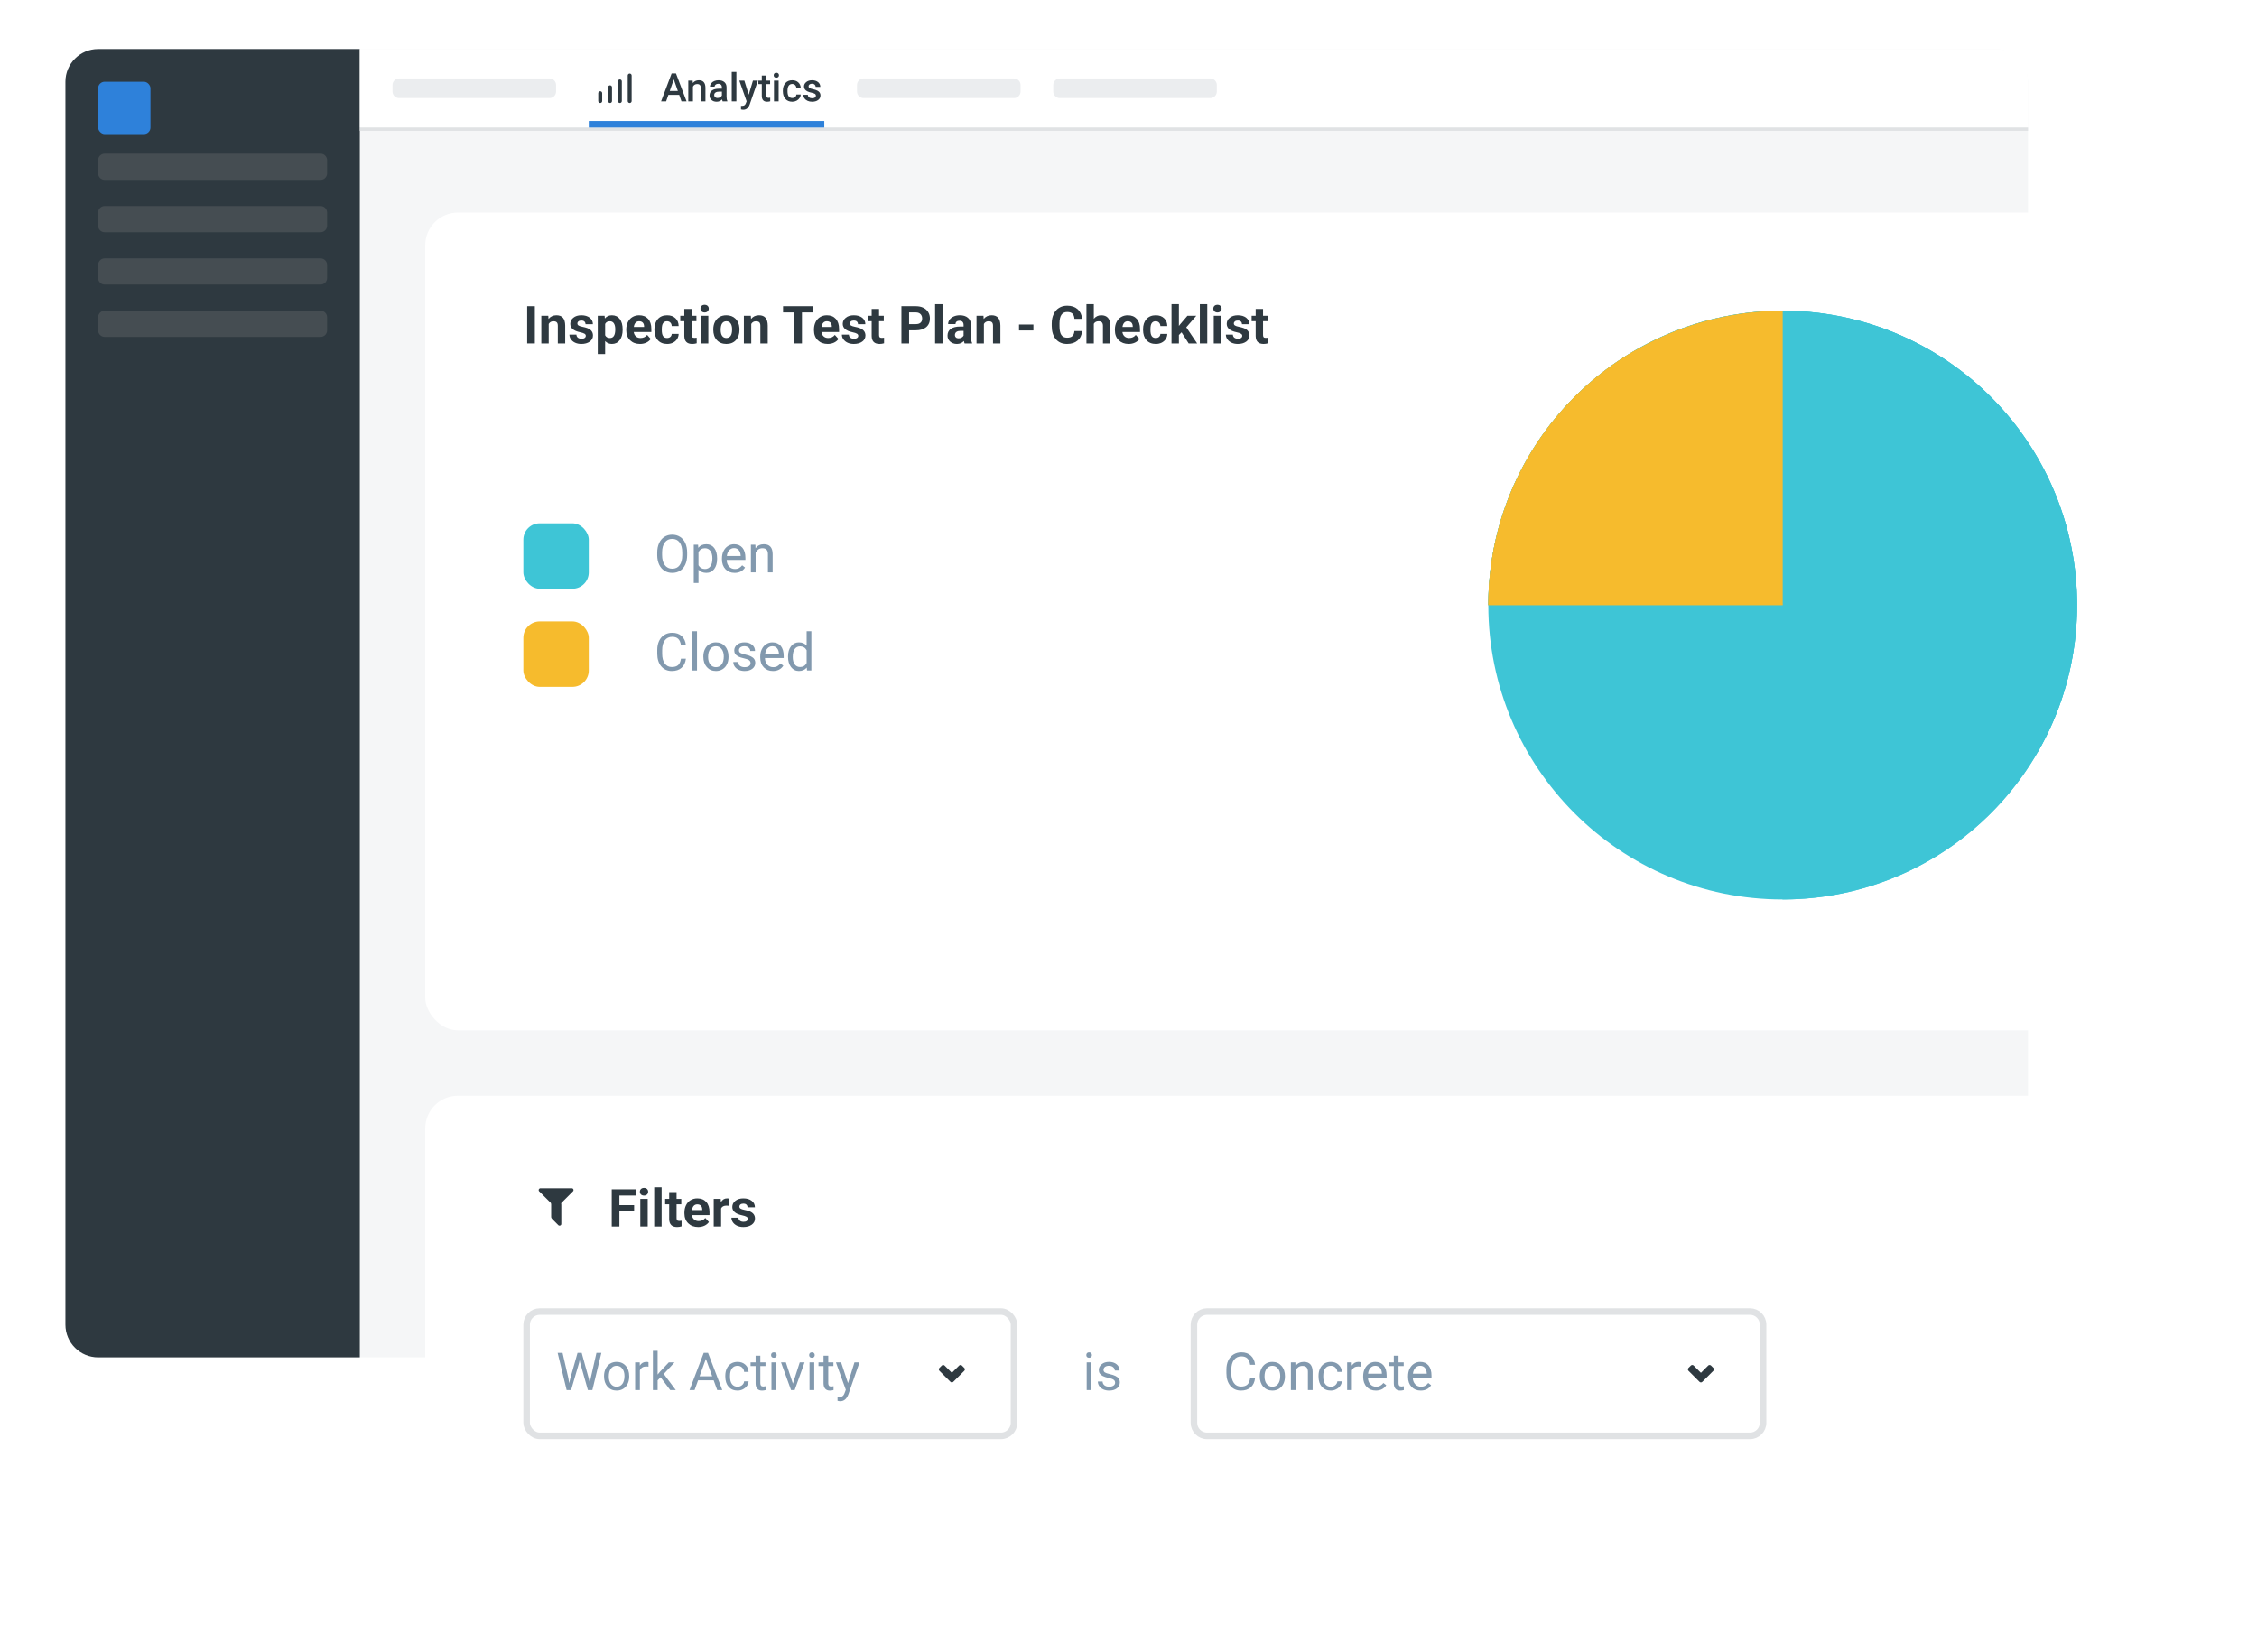 <svg width="690" height="505" viewBox="0 0 690 505" fill="none" xmlns="http://www.w3.org/2000/svg">
<rect width="690" height="505" fill="white"/>
<rect x="20" y="15" width="600" height="400" rx="10" fill="#F5F6F7"/>
<path d="M20 25C20 19.477 24.477 15 30 15H110V415H30C24.477 415 20 410.523 20 405V25Z" fill="#2E3940"/>
<path d="M110 39H620V25C620 19.477 615.523 15 610 15H110V39Z" fill="white"/>
<rect width="510" height="1" transform="matrix(-1 0 0 1 620 39)" fill="#E0E2E4"/>
<rect x="30" y="25" width="16" height="16" rx="2" fill="#2E81DA"/>
<path d="M30 49C30 47.895 30.895 47 32 47H98C99.105 47 100 47.895 100 49V53C100 54.105 99.105 55 98 55H32C30.895 55 30 54.105 30 53V49Z" fill="#454D52"/>
<path d="M120 26C120 24.895 120.895 24 122 24H168C169.105 24 170 24.895 170 26V28C170 29.105 169.105 30 168 30H122C120.895 30 120 29.105 120 28V26Z" fill="#EBEDEF"/>
<path d="M262 26C262 24.895 262.895 24 264 24H310C311.105 24 312 24.895 312 26V28C312 29.105 311.105 30 310 30H264C262.895 30 262 29.105 262 28V26Z" fill="#EBEDEF"/>
<path d="M322 26C322 24.895 322.895 24 324 24H370C371.105 24 372 24.895 372 26V28C372 29.105 371.105 30 370 30H324C322.895 30 322 29.105 322 28V26Z" fill="#EBEDEF"/>
<path d="M30 81C30 79.895 30.895 79 32 79H98C99.105 79 100 79.895 100 81V85C100 86.105 99.105 87 98 87H32C30.895 87 30 86.105 30 85V81Z" fill="#454D52"/>
<path d="M30 97C30 95.895 30.895 95 32 95H98C99.105 95 100 95.895 100 97V101C100 102.105 99.105 103 98 103H32C30.895 103 30 102.105 30 101V97Z" fill="#454D52"/>
<path d="M30 65C30 63.895 30.895 63 32 63H98C99.105 63 100 63.895 100 65V69C100 70.105 99.105 71 98 71H32C30.895 71 30 70.105 30 69V65Z" fill="#454D52"/>
<path d="M207.643 29.014H204.338L203.646 31H202.105L205.328 22.469H206.658L209.887 31H208.34L207.643 29.014ZM204.754 27.818H207.227L205.99 24.279L204.754 27.818Z" fill="#2E3940"/>
<path d="M211.762 24.66L211.803 25.393C212.271 24.826 212.887 24.543 213.648 24.543C214.969 24.543 215.641 25.299 215.664 26.811V31H214.24V26.893C214.24 26.49 214.152 26.193 213.977 26.002C213.805 25.807 213.521 25.709 213.127 25.709C212.553 25.709 212.125 25.969 211.844 26.488V31H210.42V24.66H211.762Z" fill="#2E3940"/>
<path d="M220.908 31C220.846 30.879 220.791 30.682 220.744 30.408C220.291 30.881 219.736 31.117 219.08 31.117C218.443 31.117 217.924 30.936 217.521 30.572C217.119 30.209 216.918 29.76 216.918 29.225C216.918 28.549 217.168 28.031 217.668 27.672C218.172 27.309 218.891 27.127 219.824 27.127H220.697V26.711C220.697 26.383 220.605 26.121 220.422 25.926C220.238 25.727 219.959 25.627 219.584 25.627C219.26 25.627 218.994 25.709 218.787 25.873C218.58 26.033 218.477 26.238 218.477 26.488H217.053C217.053 26.141 217.168 25.816 217.398 25.516C217.629 25.211 217.941 24.973 218.336 24.801C218.734 24.629 219.178 24.543 219.666 24.543C220.408 24.543 221 24.73 221.441 25.105C221.883 25.477 222.109 26 222.121 26.676V29.535C222.121 30.105 222.201 30.561 222.361 30.9V31H220.908ZM219.344 29.975C219.625 29.975 219.889 29.906 220.135 29.77C220.385 29.633 220.572 29.449 220.697 29.219V28.023H219.93C219.402 28.023 219.006 28.115 218.74 28.299C218.475 28.482 218.342 28.742 218.342 29.078C218.342 29.352 218.432 29.57 218.611 29.734C218.795 29.895 219.039 29.975 219.344 29.975Z" fill="#2E3940"/>
<path d="M225.127 31H223.703V22H225.127V31Z" fill="#2E3940"/>
<path d="M228.9 28.961L230.189 24.66H231.707L229.188 31.961C228.801 33.027 228.145 33.56 227.219 33.56C227.012 33.56 226.783 33.525 226.533 33.455V32.353L226.803 32.371C227.162 32.371 227.432 32.305 227.611 32.172C227.795 32.043 227.939 31.824 228.045 31.516L228.25 30.971L226.023 24.66H227.559L228.9 28.961Z" fill="#2E3940"/>
<path d="M234.314 23.119V24.66H235.434V25.715H234.314V29.254C234.314 29.496 234.361 29.672 234.455 29.781C234.553 29.887 234.725 29.939 234.971 29.939C235.135 29.939 235.301 29.92 235.469 29.881V30.982C235.145 31.072 234.832 31.117 234.531 31.117C233.438 31.117 232.891 30.514 232.891 29.307V25.715H231.848V24.66H232.891V23.119H234.314Z" fill="#2E3940"/>
<path d="M238.041 31H236.617V24.66H238.041V31ZM236.529 23.014C236.529 22.795 236.598 22.613 236.734 22.469C236.875 22.324 237.074 22.252 237.332 22.252C237.59 22.252 237.789 22.324 237.93 22.469C238.07 22.613 238.141 22.795 238.141 23.014C238.141 23.229 238.07 23.408 237.93 23.553C237.789 23.693 237.59 23.764 237.332 23.764C237.074 23.764 236.875 23.693 236.734 23.553C236.598 23.408 236.529 23.229 236.529 23.014Z" fill="#2E3940"/>
<path d="M242.201 29.98C242.557 29.98 242.852 29.877 243.086 29.67C243.32 29.463 243.445 29.207 243.461 28.902H244.803C244.787 29.297 244.664 29.666 244.434 30.01C244.203 30.35 243.891 30.619 243.496 30.818C243.102 31.018 242.676 31.117 242.219 31.117C241.332 31.117 240.629 30.83 240.109 30.256C239.59 29.682 239.33 28.889 239.33 27.877V27.73C239.33 26.766 239.588 25.994 240.104 25.416C240.619 24.834 241.322 24.543 242.213 24.543C242.967 24.543 243.58 24.764 244.053 25.205C244.529 25.643 244.779 26.219 244.803 26.934H243.461C243.445 26.57 243.32 26.271 243.086 26.037C242.855 25.803 242.561 25.686 242.201 25.686C241.74 25.686 241.385 25.854 241.135 26.189C240.885 26.521 240.758 27.027 240.754 27.707V27.936C240.754 28.623 240.877 29.137 241.123 29.477C241.373 29.812 241.732 29.98 242.201 29.98Z" fill="#2E3940"/>
<path d="M249.432 29.277C249.432 29.023 249.326 28.83 249.115 28.697C248.908 28.564 248.562 28.447 248.078 28.346C247.594 28.244 247.189 28.115 246.865 27.959C246.154 27.615 245.799 27.117 245.799 26.465C245.799 25.918 246.029 25.461 246.49 25.094C246.951 24.727 247.537 24.543 248.248 24.543C249.006 24.543 249.617 24.73 250.082 25.105C250.551 25.48 250.785 25.967 250.785 26.564H249.361C249.361 26.291 249.26 26.064 249.057 25.885C248.854 25.701 248.584 25.609 248.248 25.609C247.936 25.609 247.68 25.682 247.48 25.826C247.285 25.971 247.188 26.164 247.188 26.406C247.188 26.625 247.279 26.795 247.463 26.916C247.646 27.037 248.018 27.16 248.576 27.285C249.135 27.406 249.572 27.553 249.889 27.725C250.209 27.893 250.445 28.096 250.598 28.334C250.754 28.572 250.832 28.861 250.832 29.201C250.832 29.771 250.596 30.234 250.123 30.59C249.65 30.941 249.031 31.117 248.266 31.117C247.746 31.117 247.283 31.023 246.877 30.836C246.471 30.648 246.154 30.391 245.928 30.062C245.701 29.734 245.588 29.381 245.588 29.002H246.971C246.99 29.338 247.117 29.598 247.352 29.781C247.586 29.961 247.896 30.051 248.283 30.051C248.658 30.051 248.943 29.98 249.139 29.84C249.334 29.695 249.432 29.508 249.432 29.277Z" fill="#2E3940"/>
<path d="M183.496 31.504C183.338 31.502 183.187 31.438 183.075 31.326C182.962 31.214 182.899 31.063 182.896 30.904V28.504C182.896 28.345 182.96 28.193 183.072 28.08C183.185 27.968 183.337 27.904 183.496 27.904C183.656 27.904 183.808 27.968 183.921 28.08C184.033 28.193 184.096 28.345 184.096 28.504V30.904C184.096 31.063 184.033 31.216 183.921 31.329C183.808 31.441 183.656 31.504 183.496 31.504Z" fill="#2E3940"/>
<path d="M186.496 31.504C186.338 31.502 186.187 31.438 186.075 31.326C185.962 31.214 185.899 31.062 185.896 30.904V26.696C185.896 26.537 185.96 26.384 186.072 26.271C186.185 26.159 186.337 26.096 186.496 26.096C186.656 26.096 186.808 26.159 186.921 26.271C187.033 26.384 187.096 26.537 187.096 26.696V30.904C187.096 31.063 187.033 31.215 186.921 31.328C186.808 31.441 186.656 31.504 186.496 31.504Z" fill="#2E3940"/>
<path d="M189.504 31.505C189.345 31.505 189.193 31.442 189.08 31.329C188.968 31.217 188.904 31.064 188.904 30.905V24.897C188.904 24.738 188.968 24.585 189.08 24.473C189.193 24.36 189.345 24.297 189.504 24.297C189.663 24.297 189.816 24.36 189.929 24.473C190.041 24.585 190.104 24.738 190.104 24.897V30.905C190.102 31.063 190.038 31.215 189.926 31.327C189.814 31.439 189.663 31.503 189.504 31.505Z" fill="#2E3940"/>
<path d="M192.504 31.504C192.345 31.504 192.193 31.441 192.08 31.328C191.968 31.216 191.904 31.063 191.904 30.904V23.096C191.904 22.937 191.968 22.784 192.08 22.672C192.193 22.559 192.345 22.496 192.504 22.496C192.663 22.496 192.816 22.559 192.929 22.672C193.041 22.784 193.104 22.937 193.104 23.096V30.904C193.102 31.063 193.038 31.214 192.926 31.326C192.814 31.438 192.663 31.502 192.504 31.504Z" fill="#2E3940"/>
<path d="M180 37H252V39H180V37Z" fill="#2E81DA"/>
<g filter="url(#filter0_d)">
<rect x="130" y="60" width="540" height="250" rx="10" fill="white"/>
</g>
<path d="M163.508 105H161.164V93.625H163.508V105Z" fill="#2E3940"/>
<path d="M167.617 96.547L167.688 97.523C168.292 96.768 169.102 96.391 170.117 96.391C171.013 96.391 171.68 96.654 172.117 97.18C172.555 97.706 172.779 98.492 172.789 99.539V105H170.531V99.594C170.531 99.115 170.427 98.768 170.219 98.555C170.01 98.336 169.664 98.227 169.18 98.227C168.544 98.227 168.068 98.497 167.75 99.039V105H165.492V96.547H167.617Z" fill="#2E3940"/>
<path d="M179.086 102.664C179.086 102.388 178.948 102.172 178.672 102.016C178.401 101.854 177.964 101.711 177.359 101.586C175.349 101.164 174.344 100.31 174.344 99.023C174.344 98.273 174.654 97.648 175.273 97.148C175.898 96.643 176.714 96.391 177.719 96.391C178.792 96.391 179.648 96.643 180.289 97.148C180.935 97.654 181.258 98.31 181.258 99.117H179C179 98.794 178.896 98.529 178.688 98.32C178.479 98.107 178.154 98 177.711 98C177.331 98 177.036 98.086 176.828 98.258C176.62 98.43 176.516 98.648 176.516 98.914C176.516 99.164 176.633 99.367 176.867 99.523C177.107 99.674 177.508 99.807 178.07 99.922C178.633 100.031 179.107 100.156 179.492 100.297C180.685 100.734 181.281 101.492 181.281 102.57C181.281 103.341 180.951 103.966 180.289 104.445C179.628 104.919 178.773 105.156 177.727 105.156C177.018 105.156 176.388 105.031 175.836 104.781C175.289 104.526 174.859 104.18 174.547 103.742C174.234 103.299 174.078 102.823 174.078 102.312H176.219C176.24 102.714 176.388 103.021 176.664 103.234C176.94 103.448 177.31 103.555 177.773 103.555C178.206 103.555 178.531 103.474 178.75 103.312C178.974 103.146 179.086 102.93 179.086 102.664Z" fill="#2E3940"/>
<path d="M190.352 100.852C190.352 102.154 190.055 103.198 189.461 103.984C188.872 104.766 188.076 105.156 187.07 105.156C186.216 105.156 185.526 104.859 185 104.266V108.25H182.742V96.547H184.836L184.914 97.375C185.461 96.719 186.174 96.391 187.055 96.391C188.096 96.391 188.906 96.776 189.484 97.547C190.062 98.318 190.352 99.38 190.352 100.734V100.852ZM188.094 100.688C188.094 99.901 187.953 99.294 187.672 98.867C187.396 98.44 186.992 98.227 186.461 98.227C185.753 98.227 185.266 98.497 185 99.039V102.5C185.276 103.057 185.768 103.336 186.477 103.336C187.555 103.336 188.094 102.453 188.094 100.688Z" fill="#2E3940"/>
<path d="M195.648 105.156C194.409 105.156 193.398 104.776 192.617 104.016C191.841 103.255 191.453 102.242 191.453 100.977V100.758C191.453 99.909 191.617 99.151 191.945 98.484C192.273 97.812 192.737 97.297 193.336 96.938C193.94 96.573 194.628 96.391 195.398 96.391C196.555 96.391 197.464 96.755 198.125 97.484C198.792 98.213 199.125 99.247 199.125 100.586V101.508H193.742C193.815 102.06 194.034 102.503 194.398 102.836C194.768 103.169 195.234 103.336 195.797 103.336C196.667 103.336 197.346 103.021 197.836 102.391L198.945 103.633C198.607 104.112 198.148 104.487 197.57 104.758C196.992 105.023 196.352 105.156 195.648 105.156ZM195.391 98.219C194.943 98.219 194.578 98.37 194.297 98.672C194.021 98.974 193.844 99.406 193.766 99.969H196.906V99.789C196.896 99.289 196.76 98.904 196.5 98.633C196.24 98.357 195.87 98.219 195.391 98.219Z" fill="#2E3940"/>
<path d="M203.93 103.336C204.346 103.336 204.685 103.221 204.945 102.992C205.206 102.763 205.341 102.458 205.352 102.078H207.469C207.464 102.651 207.307 103.177 207 103.656C206.693 104.13 206.271 104.5 205.734 104.766C205.203 105.026 204.615 105.156 203.969 105.156C202.76 105.156 201.807 104.773 201.109 104.008C200.411 103.237 200.062 102.174 200.062 100.82V100.672C200.062 99.37 200.409 98.331 201.102 97.555C201.794 96.779 202.745 96.391 203.953 96.391C205.01 96.391 205.857 96.693 206.492 97.297C207.133 97.896 207.458 98.695 207.469 99.695H205.352C205.341 99.258 205.206 98.904 204.945 98.633C204.685 98.357 204.341 98.219 203.914 98.219C203.388 98.219 202.99 98.412 202.719 98.797C202.453 99.177 202.32 99.797 202.32 100.656V100.891C202.32 101.76 202.453 102.385 202.719 102.766C202.984 103.146 203.388 103.336 203.93 103.336Z" fill="#2E3940"/>
<path d="M211.461 94.469V96.547H212.906V98.203H211.461V102.422C211.461 102.734 211.521 102.958 211.641 103.094C211.76 103.229 211.99 103.297 212.328 103.297C212.578 103.297 212.799 103.279 212.992 103.242V104.953C212.549 105.089 212.094 105.156 211.625 105.156C210.042 105.156 209.234 104.357 209.203 102.758V98.203H207.969V96.547H209.203V94.469H211.461Z" fill="#2E3940"/>
<path d="M216.547 105H214.281V96.547H216.547V105ZM214.148 94.359C214.148 94.021 214.26 93.742 214.484 93.523C214.714 93.305 215.023 93.195 215.414 93.195C215.799 93.195 216.107 93.305 216.336 93.523C216.565 93.742 216.68 94.021 216.68 94.359C216.68 94.703 216.562 94.984 216.328 95.203C216.099 95.422 215.794 95.531 215.414 95.531C215.034 95.531 214.727 95.422 214.492 95.203C214.263 94.984 214.148 94.703 214.148 94.359Z" fill="#2E3940"/>
<path d="M218.062 100.695C218.062 99.857 218.224 99.109 218.547 98.453C218.87 97.797 219.333 97.289 219.938 96.93C220.547 96.57 221.253 96.391 222.055 96.391C223.195 96.391 224.125 96.74 224.844 97.438C225.568 98.135 225.971 99.083 226.055 100.281L226.07 100.859C226.07 102.156 225.708 103.198 224.984 103.984C224.26 104.766 223.289 105.156 222.07 105.156C220.852 105.156 219.878 104.766 219.148 103.984C218.424 103.203 218.062 102.141 218.062 100.797V100.695ZM220.32 100.859C220.32 101.661 220.471 102.276 220.773 102.703C221.076 103.125 221.508 103.336 222.07 103.336C222.617 103.336 223.044 103.128 223.352 102.711C223.659 102.289 223.812 101.617 223.812 100.695C223.812 99.909 223.659 99.299 223.352 98.867C223.044 98.435 222.612 98.219 222.055 98.219C221.503 98.219 221.076 98.435 220.773 98.867C220.471 99.294 220.32 99.958 220.32 100.859Z" fill="#2E3940"/>
<path d="M229.539 96.547L229.609 97.523C230.214 96.768 231.023 96.391 232.039 96.391C232.935 96.391 233.602 96.654 234.039 97.18C234.477 97.706 234.701 98.492 234.711 99.539V105H232.453V99.594C232.453 99.115 232.349 98.768 232.141 98.555C231.932 98.336 231.586 98.227 231.102 98.227C230.466 98.227 229.99 98.497 229.672 99.039V105H227.414V96.547H229.539Z" fill="#2E3940"/>
<path d="M248.656 95.523H245.172V105H242.828V95.523H239.391V93.625H248.656V95.523Z" fill="#2E3940"/>
<path d="M253.039 105.156C251.799 105.156 250.789 104.776 250.008 104.016C249.232 103.255 248.844 102.242 248.844 100.977V100.758C248.844 99.909 249.008 99.151 249.336 98.484C249.664 97.812 250.128 97.297 250.727 96.938C251.331 96.573 252.018 96.391 252.789 96.391C253.945 96.391 254.854 96.755 255.516 97.484C256.182 98.213 256.516 99.247 256.516 100.586V101.508H251.133C251.206 102.06 251.424 102.503 251.789 102.836C252.159 103.169 252.625 103.336 253.188 103.336C254.057 103.336 254.737 103.021 255.227 102.391L256.336 103.633C255.997 104.112 255.539 104.487 254.961 104.758C254.383 105.023 253.742 105.156 253.039 105.156ZM252.781 98.219C252.333 98.219 251.969 98.37 251.688 98.672C251.411 98.974 251.234 99.406 251.156 99.969H254.297V99.789C254.286 99.289 254.151 98.904 253.891 98.633C253.63 98.357 253.26 98.219 252.781 98.219Z" fill="#2E3940"/>
<path d="M262.383 102.664C262.383 102.388 262.245 102.172 261.969 102.016C261.698 101.854 261.26 101.711 260.656 101.586C258.646 101.164 257.641 100.31 257.641 99.023C257.641 98.273 257.951 97.648 258.57 97.148C259.195 96.643 260.01 96.391 261.016 96.391C262.089 96.391 262.945 96.643 263.586 97.148C264.232 97.654 264.555 98.31 264.555 99.117H262.297C262.297 98.794 262.193 98.529 261.984 98.32C261.776 98.107 261.451 98 261.008 98C260.628 98 260.333 98.086 260.125 98.258C259.917 98.43 259.812 98.648 259.812 98.914C259.812 99.164 259.93 99.367 260.164 99.523C260.404 99.674 260.805 99.807 261.367 99.922C261.93 100.031 262.404 100.156 262.789 100.297C263.982 100.734 264.578 101.492 264.578 102.57C264.578 103.341 264.247 103.966 263.586 104.445C262.924 104.919 262.07 105.156 261.023 105.156C260.315 105.156 259.685 105.031 259.133 104.781C258.586 104.526 258.156 104.18 257.844 103.742C257.531 103.299 257.375 102.823 257.375 102.312H259.516C259.536 102.714 259.685 103.021 259.961 103.234C260.237 103.448 260.607 103.555 261.07 103.555C261.503 103.555 261.828 103.474 262.047 103.312C262.271 103.146 262.383 102.93 262.383 102.664Z" fill="#2E3940"/>
<path d="M268.742 94.469V96.547H270.188V98.203H268.742V102.422C268.742 102.734 268.802 102.958 268.922 103.094C269.042 103.229 269.271 103.297 269.609 103.297C269.859 103.297 270.081 103.279 270.273 103.242V104.953C269.831 105.089 269.375 105.156 268.906 105.156C267.323 105.156 266.516 104.357 266.484 102.758V98.203H265.25V96.547H266.484V94.469H268.742Z" fill="#2E3940"/>
<path d="M277.922 100.992V105H275.578V93.625H280.016C280.87 93.625 281.62 93.781 282.266 94.094C282.917 94.406 283.417 94.852 283.766 95.43C284.115 96.003 284.289 96.656 284.289 97.391C284.289 98.505 283.906 99.385 283.141 100.031C282.38 100.672 281.326 100.992 279.977 100.992H277.922ZM277.922 99.094H280.016C280.635 99.094 281.107 98.948 281.43 98.656C281.758 98.365 281.922 97.948 281.922 97.406C281.922 96.849 281.758 96.398 281.43 96.055C281.102 95.711 280.648 95.534 280.07 95.523H277.922V99.094Z" fill="#2E3940"/>
<path d="M288.141 105H285.875V93H288.141V105Z" fill="#2E3940"/>
<path d="M294.906 105C294.802 104.797 294.727 104.544 294.68 104.242C294.133 104.852 293.422 105.156 292.547 105.156C291.719 105.156 291.031 104.917 290.484 104.438C289.943 103.958 289.672 103.354 289.672 102.625C289.672 101.729 290.003 101.042 290.664 100.562C291.331 100.083 292.292 99.841 293.547 99.836H294.586V99.352C294.586 98.961 294.484 98.648 294.281 98.414C294.083 98.18 293.768 98.062 293.336 98.062C292.956 98.062 292.656 98.154 292.438 98.336C292.224 98.518 292.117 98.768 292.117 99.086H289.859C289.859 98.596 290.01 98.143 290.312 97.727C290.615 97.31 291.042 96.984 291.594 96.75C292.146 96.51 292.766 96.391 293.453 96.391C294.495 96.391 295.32 96.654 295.93 97.18C296.544 97.701 296.852 98.435 296.852 99.383V103.047C296.857 103.849 296.969 104.456 297.188 104.867V105H294.906ZM293.039 103.43C293.372 103.43 293.68 103.357 293.961 103.211C294.242 103.06 294.451 102.859 294.586 102.609V101.156H293.742C292.612 101.156 292.01 101.547 291.938 102.328L291.93 102.461C291.93 102.742 292.029 102.974 292.227 103.156C292.424 103.339 292.695 103.43 293.039 103.43Z" fill="#2E3940"/>
<path d="M300.664 96.547L300.734 97.523C301.339 96.768 302.148 96.391 303.164 96.391C304.06 96.391 304.727 96.654 305.164 97.18C305.602 97.706 305.826 98.492 305.836 99.539V105H303.578V99.594C303.578 99.115 303.474 98.768 303.266 98.555C303.057 98.336 302.711 98.227 302.227 98.227C301.591 98.227 301.115 98.497 300.797 99.039V105H298.539V96.547H300.664Z" fill="#2E3940"/>
<path d="M315.93 101.039H311.531V99.219H315.93V101.039Z" fill="#2E3940"/>
<path d="M330.805 101.211C330.716 102.435 330.263 103.398 329.445 104.102C328.633 104.805 327.56 105.156 326.227 105.156C324.768 105.156 323.62 104.667 322.781 103.688C321.948 102.703 321.531 101.354 321.531 99.641V98.945C321.531 97.852 321.724 96.888 322.109 96.055C322.495 95.221 323.044 94.583 323.758 94.141C324.477 93.693 325.31 93.469 326.258 93.469C327.57 93.469 328.628 93.82 329.43 94.523C330.232 95.227 330.695 96.213 330.82 97.484H328.477C328.419 96.75 328.214 96.219 327.859 95.891C327.51 95.557 326.977 95.391 326.258 95.391C325.477 95.391 324.891 95.672 324.5 96.234C324.115 96.792 323.917 97.659 323.906 98.836V99.695C323.906 100.924 324.091 101.823 324.461 102.391C324.836 102.958 325.424 103.242 326.227 103.242C326.951 103.242 327.49 103.078 327.844 102.75C328.203 102.417 328.409 101.904 328.461 101.211H330.805Z" fill="#2E3940"/>
<path d="M334.398 97.469C334.997 96.75 335.75 96.391 336.656 96.391C338.49 96.391 339.419 97.456 339.445 99.586V105H337.188V99.648C337.188 99.164 337.083 98.807 336.875 98.578C336.667 98.344 336.32 98.227 335.836 98.227C335.174 98.227 334.695 98.482 334.398 98.992V105H332.141V93H334.398V97.469Z" fill="#2E3940"/>
<path d="M345.039 105.156C343.799 105.156 342.789 104.776 342.008 104.016C341.232 103.255 340.844 102.242 340.844 100.977V100.758C340.844 99.909 341.008 99.151 341.336 98.484C341.664 97.812 342.128 97.297 342.727 96.938C343.331 96.573 344.018 96.391 344.789 96.391C345.945 96.391 346.854 96.755 347.516 97.484C348.182 98.213 348.516 99.247 348.516 100.586V101.508H343.133C343.206 102.06 343.424 102.503 343.789 102.836C344.159 103.169 344.625 103.336 345.188 103.336C346.057 103.336 346.737 103.021 347.227 102.391L348.336 103.633C347.997 104.112 347.539 104.487 346.961 104.758C346.383 105.023 345.742 105.156 345.039 105.156ZM344.781 98.219C344.333 98.219 343.969 98.37 343.688 98.672C343.411 98.974 343.234 99.406 343.156 99.969H346.297V99.789C346.286 99.289 346.151 98.904 345.891 98.633C345.63 98.357 345.26 98.219 344.781 98.219Z" fill="#2E3940"/>
<path d="M353.32 103.336C353.737 103.336 354.076 103.221 354.336 102.992C354.596 102.763 354.732 102.458 354.742 102.078H356.859C356.854 102.651 356.698 103.177 356.391 103.656C356.083 104.13 355.661 104.5 355.125 104.766C354.594 105.026 354.005 105.156 353.359 105.156C352.151 105.156 351.198 104.773 350.5 104.008C349.802 103.237 349.453 102.174 349.453 100.82V100.672C349.453 99.37 349.799 98.331 350.492 97.555C351.185 96.779 352.135 96.391 353.344 96.391C354.401 96.391 355.247 96.693 355.883 97.297C356.523 97.896 356.849 98.695 356.859 99.695H354.742C354.732 99.258 354.596 98.904 354.336 98.633C354.076 98.357 353.732 98.219 353.305 98.219C352.779 98.219 352.38 98.412 352.109 98.797C351.844 99.177 351.711 99.797 351.711 100.656V100.891C351.711 101.76 351.844 102.385 352.109 102.766C352.375 103.146 352.779 103.336 353.32 103.336Z" fill="#2E3940"/>
<path d="M361.219 101.609L360.406 102.422V105H358.148V93H360.406V99.648L360.844 99.086L363.008 96.547H365.719L362.664 100.07L365.984 105H363.391L361.219 101.609Z" fill="#2E3940"/>
<path d="M369.078 105H366.812V93H369.078V105Z" fill="#2E3940"/>
<path d="M373.328 105H371.062V96.547H373.328V105ZM370.93 94.359C370.93 94.021 371.042 93.742 371.266 93.523C371.495 93.305 371.805 93.195 372.195 93.195C372.581 93.195 372.888 93.305 373.117 93.523C373.346 93.742 373.461 94.021 373.461 94.359C373.461 94.703 373.344 94.984 373.109 95.203C372.88 95.422 372.576 95.531 372.195 95.531C371.815 95.531 371.508 95.422 371.273 95.203C371.044 94.984 370.93 94.703 370.93 94.359Z" fill="#2E3940"/>
<path d="M379.773 102.664C379.773 102.388 379.635 102.172 379.359 102.016C379.089 101.854 378.651 101.711 378.047 101.586C376.036 101.164 375.031 100.31 375.031 99.023C375.031 98.273 375.341 97.648 375.961 97.148C376.586 96.643 377.401 96.391 378.406 96.391C379.479 96.391 380.336 96.643 380.977 97.148C381.622 97.654 381.945 98.31 381.945 99.117H379.688C379.688 98.794 379.583 98.529 379.375 98.32C379.167 98.107 378.841 98 378.398 98C378.018 98 377.724 98.086 377.516 98.258C377.307 98.43 377.203 98.648 377.203 98.914C377.203 99.164 377.32 99.367 377.555 99.523C377.794 99.674 378.195 99.807 378.758 99.922C379.32 100.031 379.794 100.156 380.18 100.297C381.372 100.734 381.969 101.492 381.969 102.57C381.969 103.341 381.638 103.966 380.977 104.445C380.315 104.919 379.461 105.156 378.414 105.156C377.706 105.156 377.076 105.031 376.523 104.781C375.977 104.526 375.547 104.18 375.234 103.742C374.922 103.299 374.766 102.823 374.766 102.312H376.906C376.927 102.714 377.076 103.021 377.352 103.234C377.628 103.448 377.997 103.555 378.461 103.555C378.893 103.555 379.219 103.474 379.438 103.312C379.661 103.146 379.773 102.93 379.773 102.664Z" fill="#2E3940"/>
<path d="M386.133 94.469V96.547H387.578V98.203H386.133V102.422C386.133 102.734 386.193 102.958 386.312 103.094C386.432 103.229 386.661 103.297 387 103.297C387.25 103.297 387.471 103.279 387.664 103.242V104.953C387.221 105.089 386.766 105.156 386.297 105.156C384.714 105.156 383.906 104.357 383.875 102.758V98.203H382.641V96.547H383.875V94.469H386.133Z" fill="#2E3940"/>
<path d="M210.07 169.68C210.07 170.794 209.883 171.768 209.508 172.602C209.133 173.43 208.602 174.062 207.914 174.5C207.227 174.938 206.424 175.156 205.508 175.156C204.612 175.156 203.818 174.938 203.125 174.5C202.432 174.057 201.893 173.43 201.508 172.617C201.128 171.799 200.932 170.854 200.922 169.781V168.961C200.922 167.867 201.112 166.901 201.492 166.062C201.872 165.224 202.409 164.583 203.102 164.141C203.799 163.693 204.596 163.469 205.492 163.469C206.404 163.469 207.206 163.69 207.898 164.133C208.596 164.57 209.133 165.208 209.508 166.047C209.883 166.88 210.07 167.852 210.07 168.961V169.68ZM208.578 168.945C208.578 167.596 208.307 166.562 207.766 165.844C207.224 165.12 206.466 164.758 205.492 164.758C204.544 164.758 203.797 165.12 203.25 165.844C202.708 166.562 202.43 167.562 202.414 168.844V169.68C202.414 170.987 202.688 172.016 203.234 172.766C203.786 173.51 204.544 173.883 205.508 173.883C206.477 173.883 207.227 173.531 207.758 172.828C208.289 172.12 208.562 171.107 208.578 169.789V168.945Z" fill="#8299AE"/>
<path d="M219.234 170.867C219.234 172.154 218.94 173.19 218.352 173.977C217.763 174.763 216.966 175.156 215.961 175.156C214.935 175.156 214.128 174.831 213.539 174.18V178.25H212.094V166.547H213.414L213.484 167.484C214.073 166.755 214.891 166.391 215.938 166.391C216.953 166.391 217.755 166.773 218.344 167.539C218.938 168.305 219.234 169.37 219.234 170.734V170.867ZM217.789 170.703C217.789 169.75 217.586 168.997 217.18 168.445C216.773 167.893 216.216 167.617 215.508 167.617C214.633 167.617 213.977 168.005 213.539 168.781V172.82C213.971 173.591 214.633 173.977 215.523 173.977C216.216 173.977 216.766 173.703 217.172 173.156C217.583 172.604 217.789 171.786 217.789 170.703Z" fill="#8299AE"/>
<path d="M224.586 175.156C223.44 175.156 222.508 174.781 221.789 174.031C221.07 173.276 220.711 172.268 220.711 171.008V170.742C220.711 169.904 220.87 169.156 221.188 168.5C221.51 167.839 221.958 167.323 222.531 166.953C223.109 166.578 223.734 166.391 224.406 166.391C225.505 166.391 226.359 166.753 226.969 167.477C227.578 168.201 227.883 169.237 227.883 170.586V171.188H222.156C222.177 172.021 222.419 172.695 222.883 173.211C223.352 173.721 223.945 173.977 224.664 173.977C225.174 173.977 225.607 173.872 225.961 173.664C226.315 173.456 226.625 173.18 226.891 172.836L227.773 173.523C227.065 174.612 226.003 175.156 224.586 175.156ZM224.406 167.578C223.823 167.578 223.333 167.792 222.938 168.219C222.542 168.641 222.297 169.234 222.203 170H226.438V169.891C226.396 169.156 226.198 168.589 225.844 168.188C225.49 167.781 225.01 167.578 224.406 167.578Z" fill="#8299AE"/>
<path d="M230.93 166.547L230.977 167.609C231.622 166.797 232.466 166.391 233.508 166.391C235.294 166.391 236.195 167.398 236.211 169.414V175H234.766V169.406C234.76 168.797 234.62 168.346 234.344 168.055C234.073 167.763 233.648 167.617 233.07 167.617C232.602 167.617 232.19 167.742 231.836 167.992C231.482 168.242 231.206 168.57 231.008 168.977V175H229.562V166.547H230.93Z" fill="#8299AE"/>
<path d="M209.688 201.391C209.547 202.594 209.102 203.523 208.352 204.18C207.607 204.831 206.615 205.156 205.375 205.156C204.031 205.156 202.953 204.674 202.141 203.711C201.333 202.747 200.93 201.458 200.93 199.844V198.75C200.93 197.693 201.117 196.763 201.492 195.961C201.872 195.159 202.409 194.544 203.102 194.117C203.794 193.685 204.596 193.469 205.508 193.469C206.716 193.469 207.685 193.807 208.414 194.484C209.143 195.156 209.568 196.089 209.688 197.281H208.18C208.049 196.375 207.766 195.719 207.328 195.312C206.896 194.906 206.289 194.703 205.508 194.703C204.549 194.703 203.797 195.057 203.25 195.766C202.708 196.474 202.438 197.482 202.438 198.789V199.891C202.438 201.125 202.695 202.107 203.211 202.836C203.727 203.565 204.448 203.93 205.375 203.93C206.208 203.93 206.846 203.742 207.289 203.367C207.737 202.987 208.034 202.328 208.18 201.391H209.688Z" fill="#8299AE"/>
<path d="M213.086 205H211.641V193H213.086V205Z" fill="#8299AE"/>
<path d="M215.023 200.695C215.023 199.867 215.185 199.122 215.508 198.461C215.836 197.799 216.289 197.289 216.867 196.93C217.451 196.57 218.115 196.391 218.859 196.391C220.01 196.391 220.94 196.789 221.648 197.586C222.362 198.383 222.719 199.443 222.719 200.766V200.867C222.719 201.69 222.56 202.43 222.242 203.086C221.93 203.737 221.479 204.245 220.891 204.609C220.307 204.974 219.635 205.156 218.875 205.156C217.729 205.156 216.799 204.758 216.086 203.961C215.378 203.164 215.023 202.109 215.023 200.797V200.695ZM216.477 200.867C216.477 201.805 216.693 202.557 217.125 203.125C217.562 203.693 218.146 203.977 218.875 203.977C219.609 203.977 220.193 203.69 220.625 203.117C221.057 202.539 221.273 201.732 221.273 200.695C221.273 199.768 221.052 199.018 220.609 198.445C220.172 197.867 219.589 197.578 218.859 197.578C218.146 197.578 217.57 197.862 217.133 198.43C216.695 198.997 216.477 199.81 216.477 200.867Z" fill="#8299AE"/>
<path d="M229.453 202.758C229.453 202.367 229.305 202.065 229.008 201.852C228.716 201.633 228.203 201.445 227.469 201.289C226.74 201.133 226.159 200.945 225.727 200.727C225.299 200.508 224.982 200.247 224.773 199.945C224.57 199.643 224.469 199.284 224.469 198.867C224.469 198.174 224.76 197.589 225.344 197.109C225.932 196.63 226.682 196.391 227.594 196.391C228.552 196.391 229.328 196.638 229.922 197.133C230.521 197.628 230.82 198.26 230.82 199.031H229.367C229.367 198.635 229.198 198.294 228.859 198.008C228.526 197.721 228.104 197.578 227.594 197.578C227.068 197.578 226.656 197.693 226.359 197.922C226.062 198.151 225.914 198.451 225.914 198.82C225.914 199.169 226.052 199.432 226.328 199.609C226.604 199.786 227.102 199.956 227.82 200.117C228.544 200.279 229.13 200.471 229.578 200.695C230.026 200.919 230.357 201.19 230.57 201.508C230.789 201.82 230.898 202.203 230.898 202.656C230.898 203.411 230.596 204.018 229.992 204.477C229.388 204.93 228.604 205.156 227.641 205.156C226.964 205.156 226.365 205.036 225.844 204.797C225.323 204.557 224.914 204.224 224.617 203.797C224.326 203.365 224.18 202.898 224.18 202.398H225.625C225.651 202.883 225.844 203.268 226.203 203.555C226.568 203.836 227.047 203.977 227.641 203.977C228.188 203.977 228.625 203.867 228.953 203.648C229.286 203.424 229.453 203.128 229.453 202.758Z" fill="#8299AE"/>
<path d="M236.289 205.156C235.143 205.156 234.211 204.781 233.492 204.031C232.773 203.276 232.414 202.268 232.414 201.008V200.742C232.414 199.904 232.573 199.156 232.891 198.5C233.214 197.839 233.661 197.323 234.234 196.953C234.812 196.578 235.438 196.391 236.109 196.391C237.208 196.391 238.062 196.753 238.672 197.477C239.281 198.201 239.586 199.237 239.586 200.586V201.188H233.859C233.88 202.021 234.122 202.695 234.586 203.211C235.055 203.721 235.648 203.977 236.367 203.977C236.878 203.977 237.31 203.872 237.664 203.664C238.018 203.456 238.328 203.18 238.594 202.836L239.477 203.523C238.768 204.612 237.706 205.156 236.289 205.156ZM236.109 197.578C235.526 197.578 235.036 197.792 234.641 198.219C234.245 198.641 234 199.234 233.906 200H238.141V199.891C238.099 199.156 237.901 198.589 237.547 198.188C237.193 197.781 236.714 197.578 236.109 197.578Z" fill="#8299AE"/>
<path d="M240.914 200.703C240.914 199.406 241.221 198.365 241.836 197.578C242.451 196.786 243.255 196.391 244.25 196.391C245.24 196.391 246.023 196.729 246.602 197.406V193H248.047V205H246.719L246.648 204.094C246.07 204.802 245.266 205.156 244.234 205.156C243.255 205.156 242.456 204.755 241.836 203.953C241.221 203.151 240.914 202.104 240.914 200.812V200.703ZM242.359 200.867C242.359 201.826 242.557 202.576 242.953 203.117C243.349 203.659 243.896 203.93 244.594 203.93C245.51 203.93 246.18 203.518 246.602 202.695V198.812C246.169 198.016 245.505 197.617 244.609 197.617C243.901 197.617 243.349 197.891 242.953 198.438C242.557 198.984 242.359 199.794 242.359 200.867Z" fill="#8299AE"/>
<rect x="160" y="160" width="20" height="20" rx="5" fill="#3EC5D6"/>
<rect x="160" y="190" width="20" height="20" rx="5" fill="#F6BB2D"/>
<circle cx="545" cy="185" r="90" transform="rotate(-180 545 185)" fill="#3EC5D6"/>
<path d="M455 185C455 167.2 460.278 149.799 470.168 134.999C480.057 120.198 494.113 108.663 510.558 101.851C527.004 95.039 545.1 93.257 562.558 96.729C580.016 100.202 596.053 108.774 608.64 121.36C621.226 133.947 629.798 149.984 633.271 167.442C636.743 184.9 634.961 202.996 628.149 219.442C621.337 235.887 609.802 249.943 595.001 259.832C580.201 269.722 562.8 275 545 275V185H455Z" fill="#3EC5D6"/>
<path d="M455 185C455 171.195 458.176 157.575 464.281 145.194C470.387 132.813 479.259 122.002 490.211 113.598C501.164 105.194 513.902 99.422 527.442 96.729C540.981 94.036 554.959 94.494 568.294 98.067C581.628 101.64 593.962 108.232 604.341 117.334C614.72 126.437 622.866 137.804 628.149 150.558C633.432 163.313 635.71 177.111 634.807 190.886C633.904 204.662 629.845 218.045 622.942 230L545 185H455Z" fill="#3EC5D6"/>
<path d="M455 185C455 173.181 457.328 161.478 461.851 150.558C466.374 139.639 473.003 129.718 481.36 121.36C489.718 113.003 499.639 106.374 510.558 101.851C521.478 97.328 533.181 95 545 95L545 185H455Z" fill="#F6BB2D"/>
<path d="M455 185C455 169.202 459.159 153.682 467.058 140C474.957 126.318 486.318 114.957 500 107.058L545 185H455Z" fill="#F6BB2D"/>
<g filter="url(#filter1_d)">
<rect x="130" y="330" width="540" height="150" rx="10" fill="white"/>
</g>
<path d="M333.664 425H332.219V416.547H333.664V425ZM332.102 414.305C332.102 414.07 332.172 413.872 332.312 413.711C332.458 413.549 332.672 413.469 332.953 413.469C333.234 413.469 333.448 413.549 333.594 413.711C333.74 413.872 333.812 414.07 333.812 414.305C333.812 414.539 333.74 414.734 333.594 414.891C333.448 415.047 333.234 415.125 332.953 415.125C332.672 415.125 332.458 415.047 332.312 414.891C332.172 414.734 332.102 414.539 332.102 414.305ZM340.906 422.758C340.906 422.367 340.758 422.065 340.461 421.852C340.169 421.633 339.656 421.445 338.922 421.289C338.193 421.133 337.612 420.945 337.18 420.727C336.753 420.508 336.435 420.247 336.227 419.945C336.023 419.643 335.922 419.284 335.922 418.867C335.922 418.174 336.214 417.589 336.797 417.109C337.385 416.63 338.135 416.391 339.047 416.391C340.005 416.391 340.781 416.638 341.375 417.133C341.974 417.628 342.273 418.26 342.273 419.031H340.82C340.82 418.635 340.651 418.294 340.312 418.008C339.979 417.721 339.557 417.578 339.047 417.578C338.521 417.578 338.109 417.693 337.812 417.922C337.516 418.151 337.367 418.451 337.367 418.82C337.367 419.169 337.505 419.432 337.781 419.609C338.057 419.786 338.555 419.956 339.273 420.117C339.997 420.279 340.583 420.471 341.031 420.695C341.479 420.919 341.81 421.19 342.023 421.508C342.242 421.82 342.352 422.203 342.352 422.656C342.352 423.411 342.049 424.018 341.445 424.477C340.841 424.93 340.057 425.156 339.094 425.156C338.417 425.156 337.818 425.036 337.297 424.797C336.776 424.557 336.367 424.224 336.07 423.797C335.779 423.365 335.633 422.898 335.633 422.398H337.078C337.104 422.883 337.297 423.268 337.656 423.555C338.021 423.836 338.5 423.977 339.094 423.977C339.641 423.977 340.078 423.867 340.406 423.648C340.74 423.424 340.906 423.128 340.906 422.758Z" fill="#8299AE"/>
<rect x="161" y="401" width="149" height="38" rx="4" fill="white" stroke="#E0E2E4" stroke-width="2"/>
<path d="M173.773 421.414L173.992 422.914L174.312 421.562L176.562 413.625H177.828L180.023 421.562L180.336 422.938L180.578 421.406L182.344 413.625H183.852L181.094 425H179.727L177.383 416.711L177.203 415.844L177.023 416.711L174.594 425H173.227L170.477 413.625H171.977L173.773 421.414Z" fill="#8299AE"/>
<path d="M184.664 420.695C184.664 419.867 184.826 419.122 185.148 418.461C185.477 417.799 185.93 417.289 186.508 416.93C187.091 416.57 187.755 416.391 188.5 416.391C189.651 416.391 190.581 416.789 191.289 417.586C192.003 418.383 192.359 419.443 192.359 420.766V420.867C192.359 421.69 192.201 422.43 191.883 423.086C191.57 423.737 191.12 424.245 190.531 424.609C189.948 424.974 189.276 425.156 188.516 425.156C187.37 425.156 186.44 424.758 185.727 423.961C185.018 423.164 184.664 422.109 184.664 420.797V420.695ZM186.117 420.867C186.117 421.805 186.333 422.557 186.766 423.125C187.203 423.693 187.786 423.977 188.516 423.977C189.25 423.977 189.833 423.69 190.266 423.117C190.698 422.539 190.914 421.732 190.914 420.695C190.914 419.768 190.693 419.018 190.25 418.445C189.812 417.867 189.229 417.578 188.5 417.578C187.786 417.578 187.211 417.862 186.773 418.43C186.336 418.997 186.117 419.81 186.117 420.867Z" fill="#8299AE"/>
<path d="M198.258 417.844C198.039 417.807 197.802 417.789 197.547 417.789C196.599 417.789 195.956 418.193 195.617 419V425H194.172V416.547H195.578L195.602 417.523C196.076 416.768 196.747 416.391 197.617 416.391C197.898 416.391 198.112 416.427 198.258 416.5V417.844Z" fill="#8299AE"/>
<path d="M201.953 421.086L201.047 422.031V425H199.602V413H201.047V420.258L201.82 419.328L204.453 416.547H206.211L202.922 420.078L206.594 425H204.898L201.953 421.086Z" fill="#8299AE"/>
<path d="M218.18 422.031H213.414L212.344 425H210.797L215.141 413.625H216.453L220.805 425H219.266L218.18 422.031ZM213.867 420.797H217.734L215.797 415.477L213.867 420.797Z" fill="#8299AE"/>
<path d="M225.5 423.977C226.016 423.977 226.466 423.82 226.852 423.508C227.237 423.195 227.451 422.805 227.492 422.336H228.859C228.833 422.82 228.667 423.281 228.359 423.719C228.052 424.156 227.641 424.505 227.125 424.766C226.615 425.026 226.073 425.156 225.5 425.156C224.349 425.156 223.432 424.773 222.75 424.008C222.073 423.237 221.734 422.185 221.734 420.852V420.609C221.734 419.786 221.885 419.055 222.188 418.414C222.49 417.773 222.922 417.276 223.484 416.922C224.052 416.568 224.721 416.391 225.492 416.391C226.44 416.391 227.227 416.674 227.852 417.242C228.482 417.81 228.818 418.547 228.859 419.453H227.492C227.451 418.906 227.242 418.458 226.867 418.109C226.497 417.755 226.039 417.578 225.492 417.578C224.758 417.578 224.188 417.844 223.781 418.375C223.38 418.901 223.18 419.664 223.18 420.664V420.938C223.18 421.911 223.38 422.661 223.781 423.188C224.182 423.714 224.755 423.977 225.5 423.977Z" fill="#8299AE"/>
<path d="M232.445 414.5V416.547H234.023V417.664H232.445V422.906C232.445 423.245 232.516 423.5 232.656 423.672C232.797 423.839 233.036 423.922 233.375 423.922C233.542 423.922 233.771 423.891 234.062 423.828V425C233.682 425.104 233.312 425.156 232.953 425.156C232.307 425.156 231.82 424.961 231.492 424.57C231.164 424.18 231 423.625 231 422.906V417.664H229.461V416.547H231V414.5H232.445Z" fill="#8299AE"/>
<path d="M237.289 425H235.844V416.547H237.289V425ZM235.727 414.305C235.727 414.07 235.797 413.872 235.938 413.711C236.083 413.549 236.297 413.469 236.578 413.469C236.859 413.469 237.073 413.549 237.219 413.711C237.365 413.872 237.438 414.07 237.438 414.305C237.438 414.539 237.365 414.734 237.219 414.891C237.073 415.047 236.859 415.125 236.578 415.125C236.297 415.125 236.083 415.047 235.938 414.891C235.797 414.734 235.727 414.539 235.727 414.305Z" fill="#8299AE"/>
<path d="M242.398 423.039L244.492 416.547H245.969L242.938 425H241.836L238.773 416.547H240.25L242.398 423.039Z" fill="#8299AE"/>
<path d="M248.93 425H247.484V416.547H248.93V425ZM247.367 414.305C247.367 414.07 247.438 413.872 247.578 413.711C247.724 413.549 247.938 413.469 248.219 413.469C248.5 413.469 248.714 413.549 248.859 413.711C249.005 413.872 249.078 414.07 249.078 414.305C249.078 414.539 249.005 414.734 248.859 414.891C248.714 415.047 248.5 415.125 248.219 415.125C247.938 415.125 247.724 415.047 247.578 414.891C247.438 414.734 247.367 414.539 247.367 414.305Z" fill="#8299AE"/>
<path d="M253.211 414.5V416.547H254.789V417.664H253.211V422.906C253.211 423.245 253.281 423.5 253.422 423.672C253.562 423.839 253.802 423.922 254.141 423.922C254.307 423.922 254.536 423.891 254.828 423.828V425C254.448 425.104 254.078 425.156 253.719 425.156C253.073 425.156 252.586 424.961 252.258 424.57C251.93 424.18 251.766 423.625 251.766 422.906V417.664H250.227V416.547H251.766V414.5H253.211Z" fill="#8299AE"/>
<path d="M259.25 422.883L261.219 416.547H262.766L259.367 426.305C258.841 427.711 258.005 428.414 256.859 428.414L256.586 428.391L256.047 428.289V427.117L256.438 427.148C256.927 427.148 257.307 427.049 257.578 426.852C257.854 426.654 258.081 426.292 258.258 425.766L258.578 424.906L255.562 416.547H257.141L259.25 422.883Z" fill="#8299AE"/>
<path d="M294.079 417.509L294.809 418.239C294.923 418.354 294.986 418.508 294.986 418.669C294.986 418.83 294.923 418.985 294.809 419.099L291.429 422.479C291.373 422.537 291.306 422.582 291.232 422.614C291.159 422.645 291.079 422.661 290.999 422.661C290.919 422.661 290.84 422.645 290.766 422.614C290.692 422.582 290.625 422.537 290.569 422.479L287.189 419.099C287.075 418.985 287.012 418.83 287.012 418.669C287.012 418.508 287.075 418.354 287.189 418.239L287.919 417.509C288.035 417.398 288.189 417.336 288.349 417.336C288.509 417.336 288.664 417.398 288.779 417.509L290.999 419.729L293.219 417.509C293.335 417.398 293.489 417.336 293.649 417.336C293.809 417.336 293.964 417.398 294.079 417.509Z" fill="#2E3940"/>
<path d="M365 405C365 402.791 366.791 401 369 401H535C537.209 401 539 402.791 539 405V435C539 437.209 537.209 439 535 439H369C366.791 439 365 437.209 365 435V405Z" fill="white" stroke="#E0E2E4" stroke-width="2"/>
<path d="M383.688 421.391C383.547 422.594 383.102 423.523 382.352 424.18C381.607 424.831 380.615 425.156 379.375 425.156C378.031 425.156 376.953 424.674 376.141 423.711C375.333 422.747 374.93 421.458 374.93 419.844V418.75C374.93 417.693 375.117 416.763 375.492 415.961C375.872 415.159 376.409 414.544 377.102 414.117C377.794 413.685 378.596 413.469 379.508 413.469C380.716 413.469 381.685 413.807 382.414 414.484C383.143 415.156 383.568 416.089 383.688 417.281H382.18C382.049 416.375 381.766 415.719 381.328 415.312C380.896 414.906 380.289 414.703 379.508 414.703C378.549 414.703 377.797 415.057 377.25 415.766C376.708 416.474 376.438 417.482 376.438 418.789V419.891C376.438 421.125 376.695 422.107 377.211 422.836C377.727 423.565 378.448 423.93 379.375 423.93C380.208 423.93 380.846 423.742 381.289 423.367C381.737 422.987 382.034 422.328 382.18 421.391H383.688Z" fill="#8299AE"/>
<path d="M385.133 420.695C385.133 419.867 385.294 419.122 385.617 418.461C385.945 417.799 386.398 417.289 386.977 416.93C387.56 416.57 388.224 416.391 388.969 416.391C390.12 416.391 391.049 416.789 391.758 417.586C392.471 418.383 392.828 419.443 392.828 420.766V420.867C392.828 421.69 392.669 422.43 392.352 423.086C392.039 423.737 391.589 424.245 391 424.609C390.417 424.974 389.745 425.156 388.984 425.156C387.839 425.156 386.909 424.758 386.195 423.961C385.487 423.164 385.133 422.109 385.133 420.797V420.695ZM386.586 420.867C386.586 421.805 386.802 422.557 387.234 423.125C387.672 423.693 388.255 423.977 388.984 423.977C389.719 423.977 390.302 423.69 390.734 423.117C391.167 422.539 391.383 421.732 391.383 420.695C391.383 419.768 391.161 419.018 390.719 418.445C390.281 417.867 389.698 417.578 388.969 417.578C388.255 417.578 387.68 417.862 387.242 418.43C386.805 418.997 386.586 419.81 386.586 420.867Z" fill="#8299AE"/>
<path d="M396.008 416.547L396.055 417.609C396.701 416.797 397.544 416.391 398.586 416.391C400.372 416.391 401.273 417.398 401.289 419.414V425H399.844V419.406C399.839 418.797 399.698 418.346 399.422 418.055C399.151 417.763 398.727 417.617 398.148 417.617C397.68 417.617 397.268 417.742 396.914 417.992C396.56 418.242 396.284 418.57 396.086 418.977V425H394.641V416.547H396.008Z" fill="#8299AE"/>
<path d="M406.859 423.977C407.375 423.977 407.826 423.82 408.211 423.508C408.596 423.195 408.81 422.805 408.852 422.336H410.219C410.193 422.82 410.026 423.281 409.719 423.719C409.411 424.156 409 424.505 408.484 424.766C407.974 425.026 407.432 425.156 406.859 425.156C405.708 425.156 404.792 424.773 404.109 424.008C403.432 423.237 403.094 422.185 403.094 420.852V420.609C403.094 419.786 403.245 419.055 403.547 418.414C403.849 417.773 404.281 417.276 404.844 416.922C405.411 416.568 406.081 416.391 406.852 416.391C407.799 416.391 408.586 416.674 409.211 417.242C409.841 417.81 410.177 418.547 410.219 419.453H408.852C408.81 418.906 408.602 418.458 408.227 418.109C407.857 417.755 407.398 417.578 406.852 417.578C406.117 417.578 405.547 417.844 405.141 418.375C404.74 418.901 404.539 419.664 404.539 420.664V420.938C404.539 421.911 404.74 422.661 405.141 423.188C405.542 423.714 406.115 423.977 406.859 423.977Z" fill="#8299AE"/>
<path d="M415.93 417.844C415.711 417.807 415.474 417.789 415.219 417.789C414.271 417.789 413.628 418.193 413.289 419V425H411.844V416.547H413.25L413.273 417.523C413.747 416.768 414.419 416.391 415.289 416.391C415.57 416.391 415.784 416.427 415.93 416.5V417.844Z" fill="#8299AE"/>
<path d="M420.617 425.156C419.471 425.156 418.539 424.781 417.82 424.031C417.102 423.276 416.742 422.268 416.742 421.008V420.742C416.742 419.904 416.901 419.156 417.219 418.5C417.542 417.839 417.99 417.323 418.562 416.953C419.141 416.578 419.766 416.391 420.438 416.391C421.536 416.391 422.391 416.753 423 417.477C423.609 418.201 423.914 419.237 423.914 420.586V421.188H418.188C418.208 422.021 418.451 422.695 418.914 423.211C419.383 423.721 419.977 423.977 420.695 423.977C421.206 423.977 421.638 423.872 421.992 423.664C422.346 423.456 422.656 423.18 422.922 422.836L423.805 423.523C423.096 424.612 422.034 425.156 420.617 425.156ZM420.438 417.578C419.854 417.578 419.365 417.792 418.969 418.219C418.573 418.641 418.328 419.234 418.234 420H422.469V419.891C422.427 419.156 422.229 418.589 421.875 418.188C421.521 417.781 421.042 417.578 420.438 417.578Z" fill="#8299AE"/>
<path d="M427.555 414.5V416.547H429.133V417.664H427.555V422.906C427.555 423.245 427.625 423.5 427.766 423.672C427.906 423.839 428.146 423.922 428.484 423.922C428.651 423.922 428.88 423.891 429.172 423.828V425C428.792 425.104 428.422 425.156 428.062 425.156C427.417 425.156 426.93 424.961 426.602 424.57C426.273 424.18 426.109 423.625 426.109 422.906V417.664H424.57V416.547H426.109V414.5H427.555Z" fill="#8299AE"/>
<path d="M434.336 425.156C433.19 425.156 432.258 424.781 431.539 424.031C430.82 423.276 430.461 422.268 430.461 421.008V420.742C430.461 419.904 430.62 419.156 430.938 418.5C431.26 417.839 431.708 417.323 432.281 416.953C432.859 416.578 433.484 416.391 434.156 416.391C435.255 416.391 436.109 416.753 436.719 417.477C437.328 418.201 437.633 419.237 437.633 420.586V421.188H431.906C431.927 422.021 432.169 422.695 432.633 423.211C433.102 423.721 433.695 423.977 434.414 423.977C434.924 423.977 435.357 423.872 435.711 423.664C436.065 423.456 436.375 423.18 436.641 422.836L437.523 423.523C436.815 424.612 435.753 425.156 434.336 425.156ZM434.156 417.578C433.573 417.578 433.083 417.792 432.688 418.219C432.292 418.641 432.047 419.234 431.953 420H436.188V419.891C436.146 419.156 435.948 418.589 435.594 418.188C435.24 417.781 434.76 417.578 434.156 417.578Z" fill="#8299AE"/>
<path d="M523.079 417.509L523.809 418.239C523.923 418.354 523.986 418.508 523.986 418.669C523.986 418.83 523.923 418.985 523.809 419.099L520.429 422.479C520.373 422.537 520.306 422.582 520.232 422.614C520.159 422.645 520.079 422.661 519.999 422.661C519.919 422.661 519.84 422.645 519.766 422.614C519.692 422.582 519.625 422.537 519.569 422.479L516.189 419.099C516.075 418.985 516.012 418.83 516.012 418.669C516.012 418.508 516.075 418.354 516.189 418.239L516.919 417.509C517.035 417.398 517.189 417.336 517.349 417.336C517.509 417.336 517.664 417.398 517.779 417.509L519.999 419.729L522.219 417.509C522.335 417.398 522.489 417.336 522.649 417.336C522.809 417.336 522.964 417.398 523.079 417.509Z" fill="#2E3940"/>
<path d="M193.859 370.352H189.359V375H187.016V363.625H194.422V365.523H189.359V368.461H193.859V370.352Z" fill="#2E3940"/>
<path d="M198.016 375H195.75V366.547H198.016V375ZM195.617 364.359C195.617 364.021 195.729 363.742 195.953 363.523C196.182 363.305 196.492 363.195 196.883 363.195C197.268 363.195 197.576 363.305 197.805 363.523C198.034 363.742 198.148 364.021 198.148 364.359C198.148 364.703 198.031 364.984 197.797 365.203C197.568 365.422 197.263 365.531 196.883 365.531C196.503 365.531 196.195 365.422 195.961 365.203C195.732 364.984 195.617 364.703 195.617 364.359Z" fill="#2E3940"/>
<path d="M202.266 375H200V363H202.266V375Z" fill="#2E3940"/>
<path d="M206.836 364.469V366.547H208.281V368.203H206.836V372.422C206.836 372.734 206.896 372.958 207.016 373.094C207.135 373.229 207.365 373.297 207.703 373.297C207.953 373.297 208.174 373.279 208.367 373.242V374.953C207.924 375.089 207.469 375.156 207 375.156C205.417 375.156 204.609 374.357 204.578 372.758V368.203H203.344V366.547H204.578V364.469H206.836Z" fill="#2E3940"/>
<path d="M213.43 375.156C212.19 375.156 211.18 374.776 210.398 374.016C209.622 373.255 209.234 372.242 209.234 370.977V370.758C209.234 369.909 209.398 369.151 209.727 368.484C210.055 367.812 210.518 367.297 211.117 366.938C211.721 366.573 212.409 366.391 213.18 366.391C214.336 366.391 215.245 366.755 215.906 367.484C216.573 368.214 216.906 369.247 216.906 370.586V371.508H211.523C211.596 372.06 211.815 372.503 212.18 372.836C212.549 373.169 213.016 373.336 213.578 373.336C214.448 373.336 215.128 373.021 215.617 372.391L216.727 373.633C216.388 374.112 215.93 374.487 215.352 374.758C214.773 375.023 214.133 375.156 213.43 375.156ZM213.172 368.219C212.724 368.219 212.359 368.37 212.078 368.672C211.802 368.974 211.625 369.406 211.547 369.969H214.688V369.789C214.677 369.289 214.542 368.904 214.281 368.633C214.021 368.357 213.651 368.219 213.172 368.219Z" fill="#2E3940"/>
<path d="M222.945 368.664C222.638 368.622 222.367 368.602 222.133 368.602C221.279 368.602 220.719 368.891 220.453 369.469V375H218.195V366.547H220.328L220.391 367.555C220.844 366.779 221.471 366.391 222.273 366.391C222.523 366.391 222.758 366.424 222.977 366.492L222.945 368.664Z" fill="#2E3940"/>
<path d="M228.617 372.664C228.617 372.388 228.479 372.172 228.203 372.016C227.932 371.854 227.495 371.711 226.891 371.586C224.88 371.164 223.875 370.31 223.875 369.023C223.875 368.273 224.185 367.648 224.805 367.148C225.43 366.643 226.245 366.391 227.25 366.391C228.323 366.391 229.18 366.643 229.82 367.148C230.466 367.654 230.789 368.31 230.789 369.117H228.531C228.531 368.794 228.427 368.529 228.219 368.32C228.01 368.107 227.685 368 227.242 368C226.862 368 226.568 368.086 226.359 368.258C226.151 368.43 226.047 368.648 226.047 368.914C226.047 369.164 226.164 369.367 226.398 369.523C226.638 369.674 227.039 369.807 227.602 369.922C228.164 370.031 228.638 370.156 229.023 370.297C230.216 370.734 230.812 371.492 230.812 372.57C230.812 373.341 230.482 373.966 229.82 374.445C229.159 374.919 228.305 375.156 227.258 375.156C226.549 375.156 225.919 375.031 225.367 374.781C224.82 374.526 224.391 374.18 224.078 373.742C223.766 373.299 223.609 372.823 223.609 372.312H225.75C225.771 372.714 225.919 373.021 226.195 373.234C226.471 373.448 226.841 373.555 227.305 373.555C227.737 373.555 228.062 373.474 228.281 373.312C228.505 373.146 228.617 372.93 228.617 372.664Z" fill="#2E3940"/>
<path d="M171.8 367.601L175.2 364.201C175.5 363.901 175.3 363.301 174.8 363.301H165.2C164.8 363.301 164.5 363.801 164.8 364.201L168.2 367.601C168.4 367.701 168.5 368.001 168.5 368.301V372.001C168.5 372.301 168.6 372.501 168.8 372.701L170.7 374.601C171 374.901 171.6 374.701 171.6 374.201V368.301C171.5 368.001 171.6 367.701 171.8 367.601Z" fill="#2E3940"/>
<defs>
<filter id="filter0_d" x="110" y="45" width="580" height="290" filterUnits="userSpaceOnUse" color-interpolation-filters="sRGB">
<feFlood flood-opacity="0" result="BackgroundImageFix"/>
<feColorMatrix in="SourceAlpha" type="matrix" values="0 0 0 0 0 0 0 0 0 0 0 0 0 0 0 0 0 0 127 0"/>
<feOffset dy="5"/>
<feGaussianBlur stdDeviation="10"/>
<feColorMatrix type="matrix" values="0 0 0 0 0.431 0 0 0 0 0.522 0 0 0 0 0.62 0 0 0 0.25 0"/>
<feBlend mode="normal" in2="BackgroundImageFix" result="effect1_dropShadow"/>
<feBlend mode="normal" in="SourceGraphic" in2="effect1_dropShadow" result="shape"/>
</filter>
<filter id="filter1_d" x="110" y="315" width="580" height="190" filterUnits="userSpaceOnUse" color-interpolation-filters="sRGB">
<feFlood flood-opacity="0" result="BackgroundImageFix"/>
<feColorMatrix in="SourceAlpha" type="matrix" values="0 0 0 0 0 0 0 0 0 0 0 0 0 0 0 0 0 0 127 0"/>
<feOffset dy="5"/>
<feGaussianBlur stdDeviation="10"/>
<feColorMatrix type="matrix" values="0 0 0 0 0.431 0 0 0 0 0.522 0 0 0 0 0.62 0 0 0 0.25 0"/>
<feBlend mode="normal" in2="BackgroundImageFix" result="effect1_dropShadow"/>
<feBlend mode="normal" in="SourceGraphic" in2="effect1_dropShadow" result="shape"/>
</filter>
</defs>
</svg>

